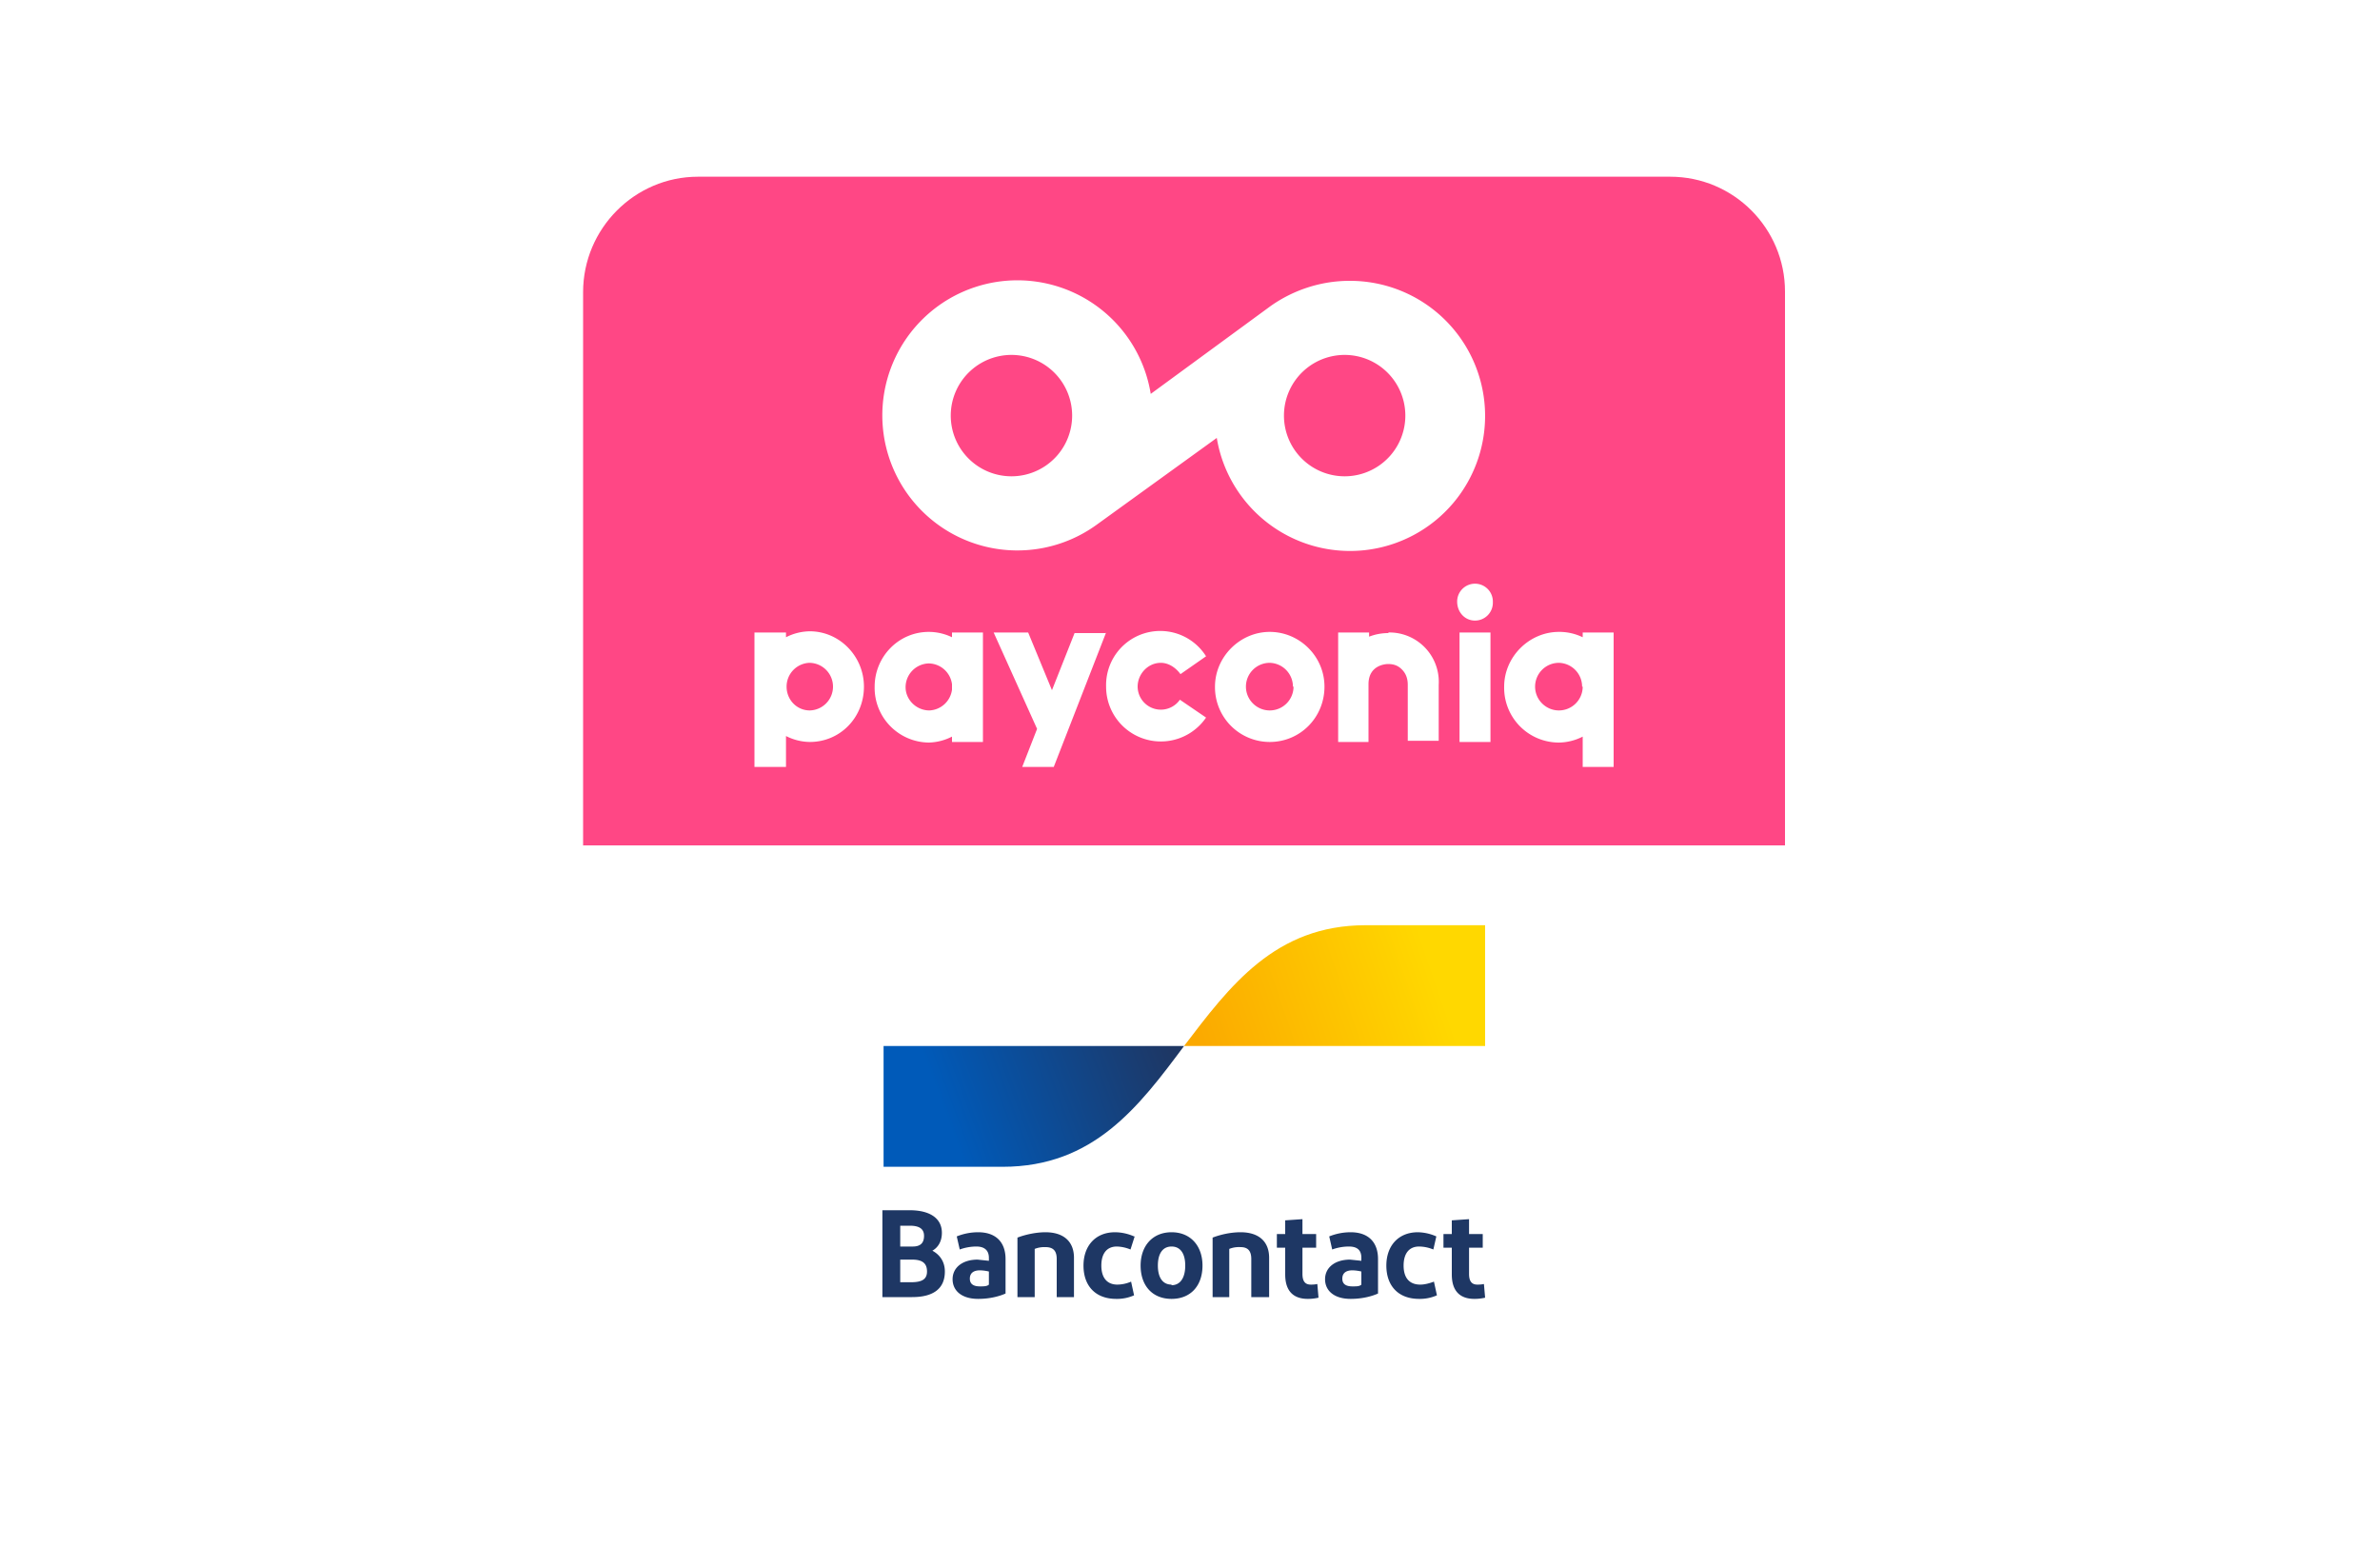 <svg xmlns="http://www.w3.org/2000/svg" width="40" height="26" fill="none" viewBox="0 0 40 26"><rect x="0" y="0" width="40" height="26" fill="#808080" stroke="none"/><g clip-path="url(#a)"><path fill="#fff" d="M0 0h40v26H0z"/><path fill="#FF4785" d="M9.8 14.21v-9.3c0-1.07.87-1.94 1.93-1.94h16.34c1.07 0 1.93.87 1.93 1.93v9.31H9.8Z"/><path fill="#fff" d="M9.8 14.21v7.03c0 1.07.87 1.93 1.93 1.93h16.34c1.07 0 1.93-.86 1.93-1.93v-7.03H9.8ZM22.7 8a1.02 1.02 0 1 1 0-2.03 1.02 1.02 0 0 1 0 2.03Zm-5.6 0a1.02 1.02 0 1 1 0-2.03 1.02 1.02 0 0 1 0 2.03Zm5.58-3.28c-.49 0-.95.16-1.32.42l-2.02 1.48a2.27 2.27 0 1 0-.91 2.2l2.02-1.46a2.27 2.27 0 1 0 2.23-2.64Zm-.95 6.82a.4.4 0 0 0-.39-.4.4.4 0 0 0-.4.4c0 .22.18.4.4.4a.4.4 0 0 0 .4-.4Zm.53 0c0 .52-.41.93-.92.93a.92.92 0 0 1-.92-.93c0-.5.42-.92.92-.92s.92.41.92.92Zm-3.67-.9h-.53l-.38.96-.4-.97h-.58l.73 1.62-.25.64h.53l.88-2.26Zm4.75 0a.9.9 0 0 0-.33.06v-.07h-.52v1.84H23v-.97c0-.33.3-.34.33-.34.1 0 .17.03.23.09s.1.14.1.26v.94h.52v-.94a.83.83 0 0 0-.85-.88ZM16 11.5a.4.4 0 0 0-.39-.35.4.4 0 0 0-.39.4c0 .21.18.39.4.39a.4.4 0 0 0 .38-.35v-.1Zm.52.97H16v-.09a.9.9 0 0 1-.39.1.92.92 0 0 1-.91-.94c0-.5.4-.92.91-.92a.9.9 0 0 1 .39.09v-.08h.52v1.84ZM14 11.54a.4.4 0 0 0-.4-.4.4.4 0 0 0-.38.4c0 .22.17.4.39.4a.4.4 0 0 0 .39-.4Zm.52 0c0 .52-.4.93-.91.93a.9.9 0 0 1-.4-.1v.52h-.53v-2.26h.53v.08a.9.9 0 0 1 .4-.1c.5 0 .91.42.91.93Zm4.99-.4c.13 0 .25.08.33.19l.43-.3a.91.91 0 0 0-1.68.51.92.92 0 0 0 1.68.52l-.44-.3a.39.39 0 0 1-.71-.22c0-.21.17-.4.39-.4Zm7.08.4a.4.4 0 0 0-.39-.4.4.4 0 0 0-.4.4c0 .22.18.4.4.4a.4.4 0 0 0 .4-.4Zm.53-.91v2.26h-.52v-.51a.9.9 0 0 1-.4.1.92.92 0 0 1-.92-.94c0-.5.42-.92.92-.92a.9.9 0 0 1 .4.09v-.08h.52Zm-2.33-.82a.3.3 0 0 0-.3.3c0 .18.13.32.3.32a.3.3 0 0 0 .3-.31.3.3 0 0 0-.3-.31Zm-.26.82h.52v1.84h-.52v-1.84Z"/><path fill="#1E3764" d="M24.78 21.83c-.25 0-.38-.14-.38-.41v-.45h-.14v-.23h.14v-.23l.29-.02v.25h.23v.23h-.23v.44c0 .13.05.18.14.18a.5.5 0 0 0 .11-.01l.02.23a.8.8 0 0 1-.18.02Zm-.64-1.05-.05.22a.64.64 0 0 0-.24-.05c-.17 0-.26.12-.26.32 0 .21.1.32.28.32.07 0 .15-.02.23-.05l.05.23a.7.7 0 0 1-.3.06c-.35 0-.55-.22-.55-.56 0-.33.2-.56.53-.56a.8.8 0 0 1 .31.07Zm-1.26.81v-.22a.7.7 0 0 0-.15-.02c-.1 0-.17.04-.17.14 0 .09.06.13.17.13.07 0 .12 0 .15-.03Zm-.18.24c-.28 0-.43-.14-.43-.33 0-.2.17-.33.42-.33l.19.02v-.05c0-.13-.07-.19-.21-.19-.1 0-.2.02-.28.05l-.05-.22a.96.96 0 0 1 .36-.07c.3 0 .46.17.46.45v.58c-.09.04-.25.09-.46.09Zm-.72 0c-.25 0-.38-.14-.38-.41v-.45h-.14v-.23h.14v-.23l.29-.02v.25h.23v.23h-.23v.44c0 .13.05.18.14.18a.5.5 0 0 0 .11-.01l.02.23a.8.8 0 0 1-.18.02Zm-1.6-.03v-1c.13-.05.3-.09.47-.09.3 0 .48.15.48.43v.66h-.3v-.64c0-.14-.06-.2-.18-.2a.44.44 0 0 0-.19.03v.81h-.28Zm-.69-.2c.15 0 .23-.13.23-.33s-.08-.32-.23-.32c-.15 0-.23.12-.23.32s.08.32.23.32Zm0 .23c-.32 0-.52-.22-.52-.56 0-.33.2-.56.52-.56s.52.23.52.56c0 .34-.2.56-.52.56Zm-.62-1.05L19 21a.64.64 0 0 0-.23-.05c-.17 0-.26.12-.26.32 0 .21.1.32.27.32a.6.6 0 0 0 .23-.05l.05.23a.7.7 0 0 1-.3.06c-.35 0-.55-.22-.55-.56 0-.33.2-.56.53-.56a.8.8 0 0 1 .32.07ZM17.1 21.8v-1c.13-.05.31-.09.47-.09.3 0 .48.15.48.43v.66h-.29v-.64c0-.14-.06-.2-.19-.2a.44.44 0 0 0-.18.03v.81h-.29Zm-.48-.2v-.23a.7.7 0 0 0-.15-.02c-.1 0-.17.04-.17.14 0 .09.06.13.17.13.06 0 .12 0 .15-.03Zm-.18.23c-.28 0-.43-.14-.43-.33 0-.2.17-.33.42-.33l.19.02v-.05c0-.13-.08-.19-.21-.19-.1 0-.2.02-.28.05l-.05-.22a.96.96 0 0 1 .36-.07c.3 0 .46.17.46.45v.58c-.09.04-.25.09-.46.09Zm-1.31-.28h.18c.17 0 .27-.04.27-.18 0-.14-.08-.2-.25-.2h-.2v.38Zm0-.6h.21c.13 0 .19-.06.19-.18 0-.13-.1-.17-.24-.17h-.16v.35Zm-.3.85v-1.46h.46c.33 0 .54.13.54.38 0 .15-.07.25-.16.3.13.07.21.19.21.35 0 .3-.21.43-.55.43h-.5Z"/><path fill="url(#b)" d="M14.85 17.58v2.03h2c1.53 0 2.29-1.01 3.05-2.03h-5.05Z"/><path fill="url(#c)" d="M22.95 15.55c-1.52 0-2.28 1.02-3.05 2.03h5.06v-2.03h-2.01Z"/></g><defs><linearGradient id="b" x1="15.87" x2="19.57" y1="18.69" y2="17.32" gradientUnits="userSpaceOnUse"><stop offset="0" stop-color="#005AB9"/><stop offset="1" stop-color="#1E3764"/></linearGradient><linearGradient id="c" x1="20.21" x2="24.13" y1="17.76" y2="16.42" gradientUnits="userSpaceOnUse"><stop offset="0" stop-color="#FBA900"/><stop offset="1" stop-color="#FFD800"/></linearGradient><clipPath id="a"><path fill="#fff" d="M0 0h40v26H0z"/></clipPath></defs></svg>